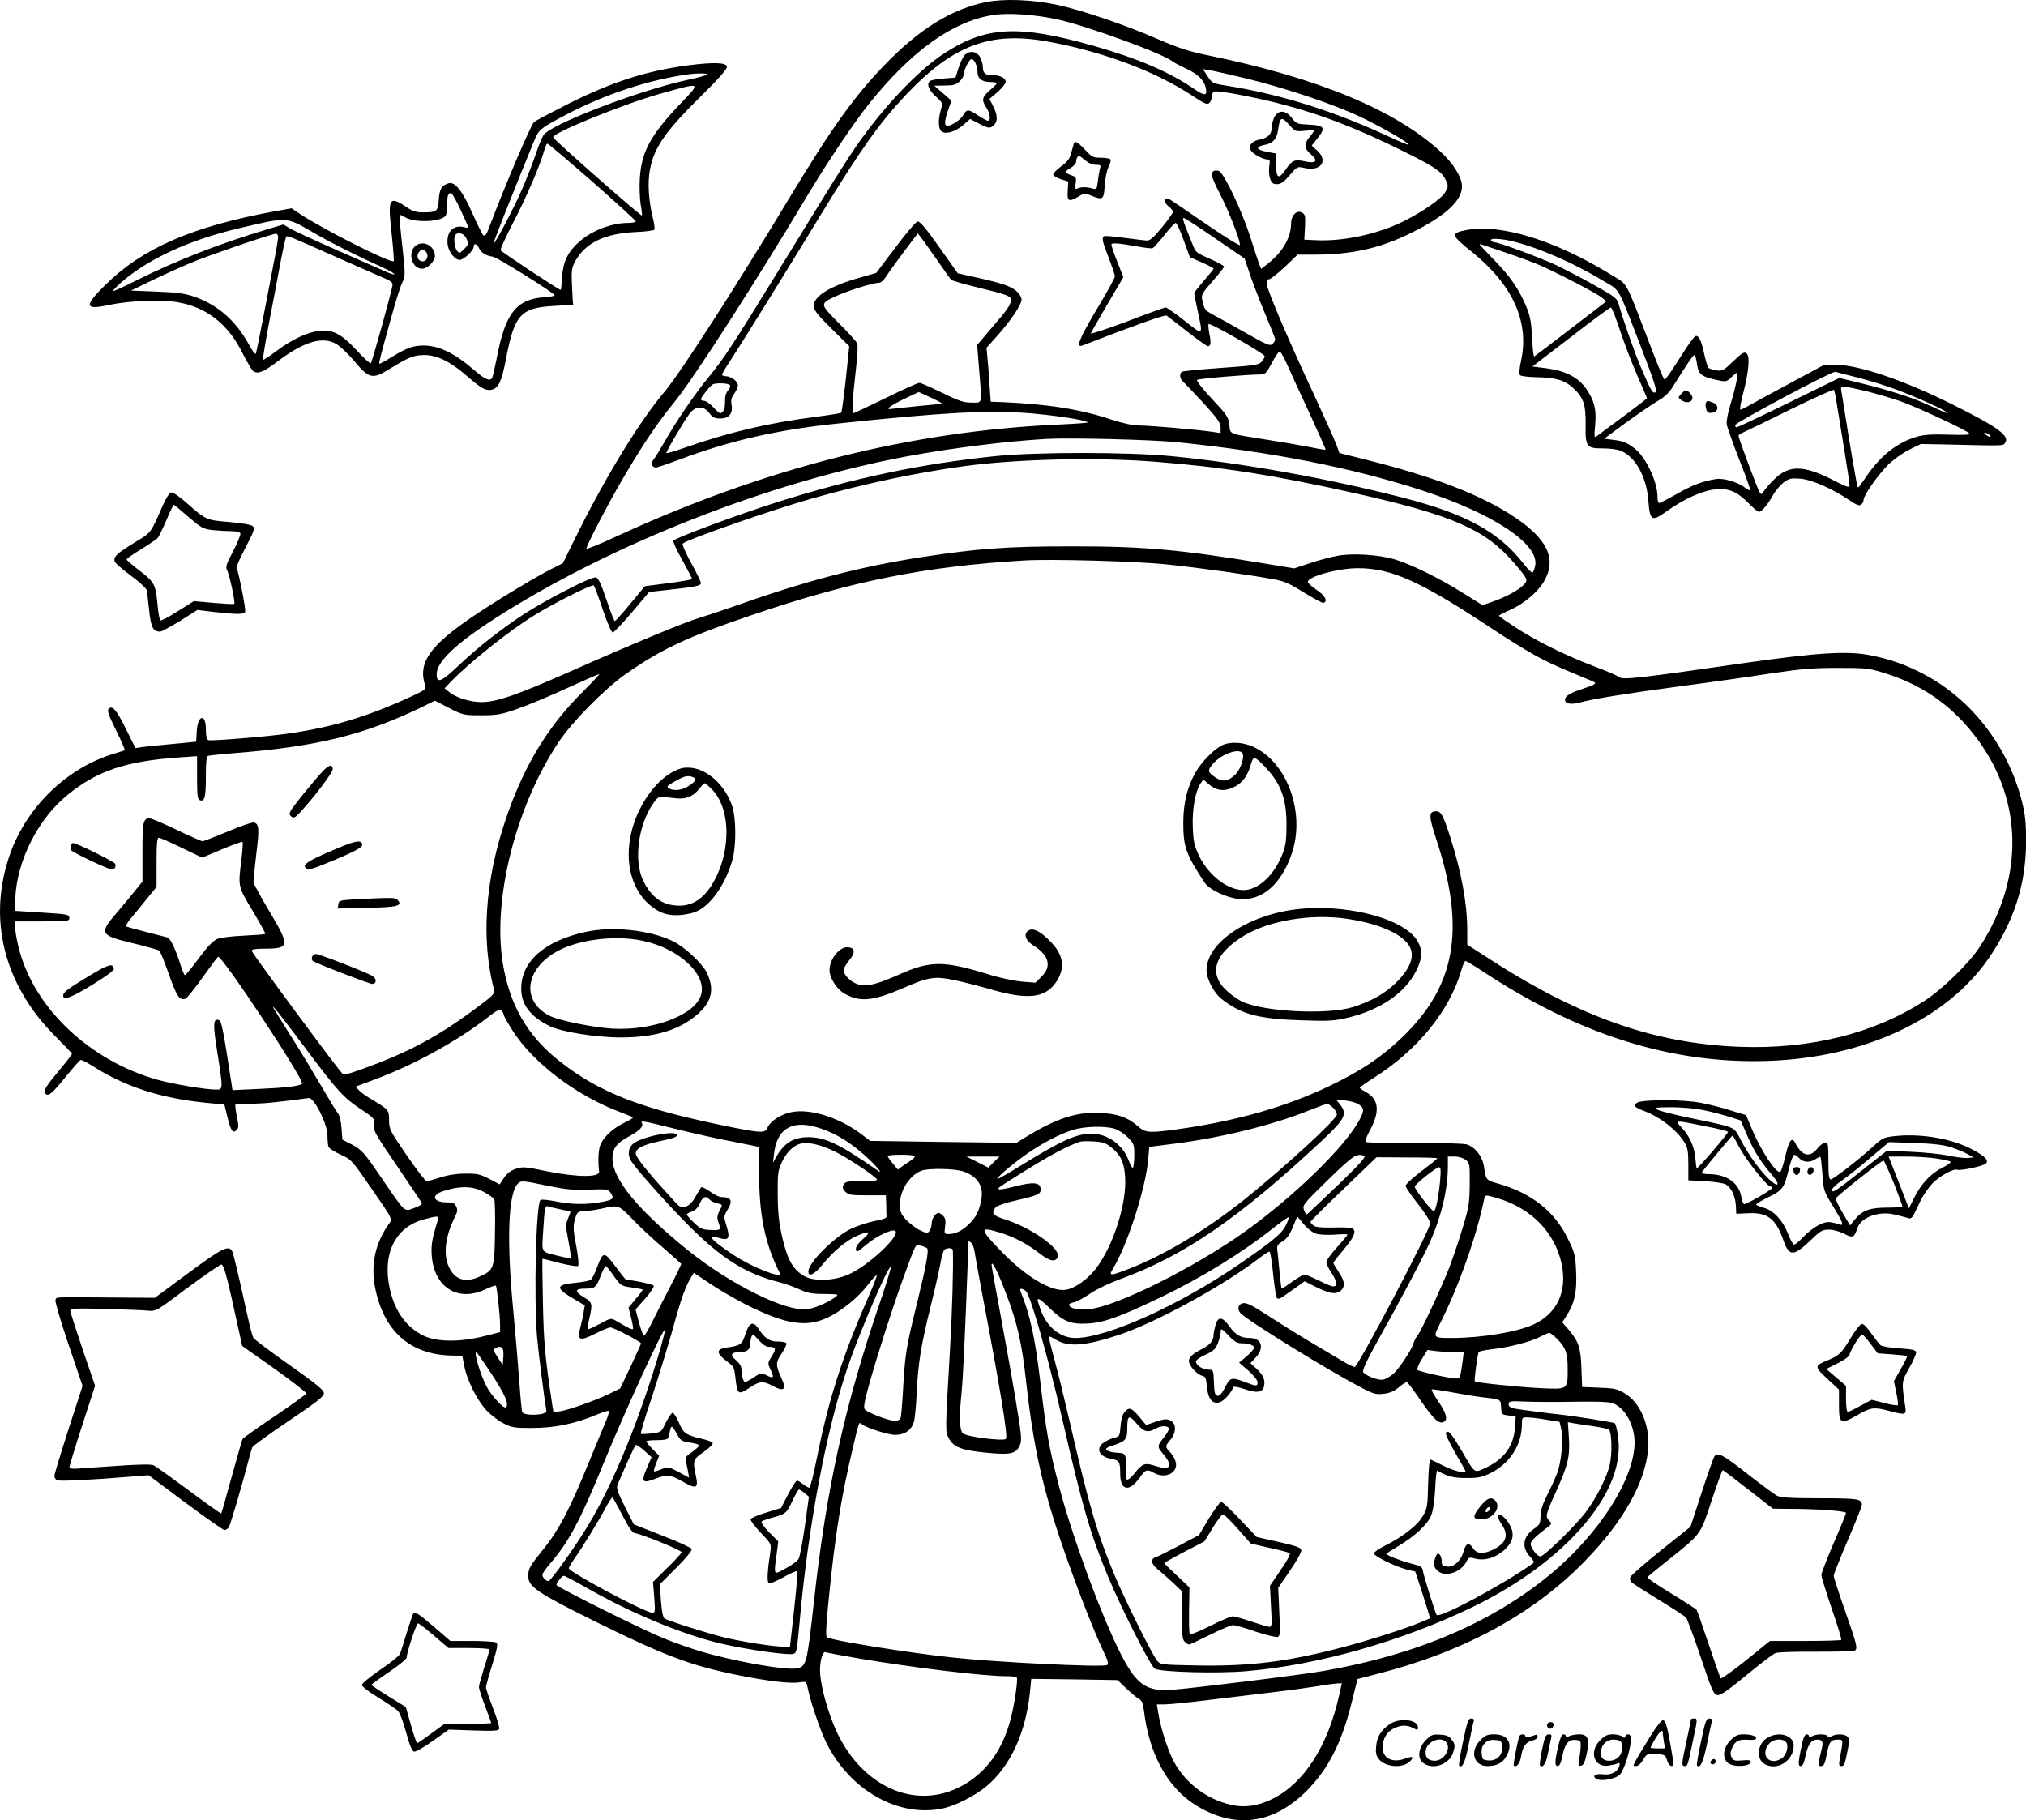 <?xml version="1.0" encoding="UTF-8"?>
<svg xmlns="http://www.w3.org/2000/svg" version="1.0" viewBox="0 0 1150.033 1033.289" preserveAspectRatio="xMidYMid meet">
  <g transform="translate(-225.133,1315.554) scale(0.1,-0.1)" fill="#000000" stroke="none">
    <path d="M7856 13145 c-201 -39 -385 -152 -588 -363 -173 -181 -294 -350 -540 -757 -306 -508 -619 -993 -705 -1094 -138 -163 -326 -469 -486 -789 l-91 -184 -60 -30 c-94 -47 -320 -184 -446 -269 -250 -169 -318 -266 -275 -396 6 -19 -1 -25 -72 -58 -252 -117 -454 -178 -708 -214 -117 -17 -435 -43 -451 -37 -10 4 -14 22 -14 60 0 95 -47 84 -52 -12 l-3 -57 -125 -12 c-69 -6 -146 -14 -172 -17 l-48 -7 -55 111 c-55 110 -76 133 -98 111 -8 -8 2 -39 43 -121 30 -60 52 -111 49 -113 -2 -2 -31 -11 -64 -21 -261 -79 -488 -297 -584 -561 -133 -369 -41 -747 255 -1043 52 -52 94 -96 94 -99 0 -3 -28 -40 -63 -82 -89 -107 -103 -129 -88 -144 17 -17 37 -1 118 99 40 49 76 90 81 92 6 2 34 -12 64 -31 186 -119 383 -184 641 -211 l112 -11 17 -69 c19 -79 31 -97 52 -76 13 13 13 24 2 77 -7 34 -11 65 -8 68 3 3 42 5 87 5 67 0 142 7 329 32 30 4 106 -147 106 -211 0 -27 3 -57 6 -66 4 -9 35 -29 69 -44 61 -28 64 -31 178 -197 110 -158 116 -169 102 -188 -86 -116 -113 -246 -81 -387 54 -242 207 -369 446 -369 l45 0 12 -60 c15 -80 74 -197 128 -253 24 -25 67 -58 95 -72 45 -23 63 -26 153 -26 138 0 250 23 381 78 32 13 61 22 64 19 2 -3 -5 -29 -17 -58 -13 -29 -59 -141 -103 -248 -102 -250 -165 -371 -250 -476 -82 -102 -88 -113 -88 -157 0 -59 52 -94 389 -261 390 -192 537 -247 807 -301 164 -33 291 -48 341 -40 40 6 41 5 48 -27 16 -80 70 -240 106 -314 135 -274 416 -431 669 -373 67 15 178 72 238 122 138 114 226 305 250 539 l7 73 245 -3 245 -4 50 -48 c28 -26 60 -53 71 -59 17 -8 23 -23 29 -68 29 -243 132 -432 289 -532 223 -141 445 -113 636 80 122 123 198 272 255 504 l32 129 104 27 c495 125 896 342 1189 645 217 223 341 445 357 635 11 132 -45 264 -135 316 -40 24 -60 28 -143 31 l-97 4 -4 107 c-4 117 -15 150 -74 220 l-35 40 25 38 c45 70 59 133 54 247 -4 96 -7 108 -47 190 -75 154 -205 258 -394 312 -71 20 -71 20 -82 97 -8 57 -50 111 -98 126 -18 5 -146 9 -299 8 -147 -1 -270 2 -275 6 -4 4 7 34 24 65 59 108 52 178 -24 219 -18 10 -33 20 -33 24 0 3 34 27 77 54 251 159 432 381 499 611 8 30 19 54 24 54 5 0 48 -26 97 -58 548 -362 1077 -528 1623 -509 544 19 1010 236 1249 581 145 211 213 422 213 666 0 111 -5 152 -25 232 -80 308 -283 571 -551 714 -101 54 -193 87 -305 109 -130 27 -302 16 -716 -43 -610 -88 -693 -97 -713 -80 -9 8 -75 36 -147 63 -160 61 -322 141 -443 220 -50 33 -92 62 -92 65 0 3 29 18 65 34 75 33 155 100 190 160 74 126 23 239 -165 365 -189 126 -448 227 -845 327 l-151 38 -16 45 c-9 25 -67 154 -128 286 -140 299 -260 580 -267 623 -4 25 -2 32 11 32 9 0 49 32 90 70 l73 70 94 0 c215 0 375 36 554 125 193 96 285 181 285 263 0 50 -48 128 -120 195 -256 237 -697 420 -1315 547 -113 23 -170 41 -295 95 -191 83 -441 167 -577 195 -139 28 -288 33 -387 15z m403 -101 c172 -39 600 -195 651 -239 8 -6 41 -24 72 -38 66 -30 104 -66 113 -108 11 -48 -3 -51 -63 -10 -144 99 -320 174 -572 246 -427 121 -611 112 -848 -42 -149 -96 -352 -311 -504 -533 -69 -101 -101 -153 -441 -706 -256 -417 -306 -493 -393 -599 -80 -98 -185 -252 -249 -365 -27 -47 -55 -93 -63 -102 -20 -24 -8 -52 21 -45 12 3 72 24 132 46 279 105 554 167 880 201 619 65 849 77 1084 61 145 -11 333 -39 347 -53 2 -3 -67 -8 -153 -12 -853 -37 -1682 -247 -2530 -639 -90 -42 -163 -71 -163 -66 0 18 120 249 206 396 116 198 196 317 299 443 103 127 457 676 740 1150 120 201 272 427 359 536 243 302 474 468 704 504 86 14 243 3 371 -26z m-63 -124 c311 -56 614 -169 822 -307 68 -45 85 -53 97 -43 8 7 15 23 15 37 0 13 6 26 14 29 18 7 210 -28 360 -66 237 -60 451 -142 721 -277 173 -86 210 -112 233 -159 15 -33 15 -37 -2 -68 -19 -36 -126 -111 -234 -165 -147 -74 -344 -117 -502 -109 l-65 3 4 72 c3 64 1 72 -18 82 -29 16 -61 -17 -61 -62 0 -79 -48 -162 -130 -227 l-40 -31 -9 23 c-6 13 -28 82 -51 153 -49 155 -152 371 -180 380 -25 8 -40 -1 -40 -24 0 -10 22 -60 49 -112 46 -89 111 -254 111 -284 0 -8 -88 47 -196 121 -108 75 -202 138 -209 141 -27 10 -28 -21 -2 -42 15 -11 27 -26 27 -32 0 -6 -28 -45 -62 -87 -42 -52 -68 -76 -83 -76 -12 0 -70 7 -129 15 -59 8 -112 13 -117 10 -15 -10 -11 -28 26 -124 19 -49 35 -97 35 -104 0 -8 -47 -95 -106 -192 -100 -169 -118 -217 -76 -200 297 115 465 175 475 169 6 -4 60 -45 118 -91 59 -46 111 -83 117 -83 16 0 19 19 8 71 -5 27 -7 51 -4 55 9 8 318 -169 318 -182 0 -7 -8 -21 -17 -32 -16 -18 -41 -22 -230 -35 -117 -8 -217 -18 -223 -22 -15 -10 -12 -41 7 -56 9 -8 60 -62 115 -121 81 -89 98 -113 98 -139 l0 -32 -47 7 c-88 13 -357 36 -414 36 -37 0 -92 12 -160 34 -177 59 -363 88 -624 99 l-60 2 -7 100 c-3 55 -9 124 -12 153 l-5 53 60 67 c78 87 139 178 139 207 0 14 -13 34 -30 49 -34 28 -78 43 -229 77 l-103 23 -105 148 c-77 109 -110 148 -123 146 -10 -2 -67 -68 -126 -148 l-109 -144 -98 -28 c-165 -47 -257 -104 -257 -160 0 -21 21 -49 101 -128 l101 -100 -7 -68 c-17 -170 -34 -305 -39 -310 -3 -2 -68 -13 -145 -23 -268 -34 -490 -87 -740 -174 -57 -20 -105 -34 -107 -32 -5 4 99 181 132 225 34 44 81 45 112 2 18 -24 30 -30 62 -30 50 0 73 29 64 78 -5 26 -1 41 15 62 11 16 21 38 21 48 0 23 -40 52 -70 52 -11 0 -20 4 -20 9 0 5 23 44 52 87 65 100 317 506 510 823 228 373 329 515 478 674 268 285 480 366 806 307z m1134 -211 c223 -55 498 -147 650 -220 122 -59 275 -147 267 -155 -2 -2 -48 16 -101 41 -318 149 -626 246 -938 295 -73 12 -77 14 -102 53 l-27 40 43 -7 c24 -4 117 -25 208 -47z m-179 -908 l165 -113 38 -112 c22 -61 61 -162 88 -224 26 -63 48 -118 48 -124 0 -5 -7 -16 -15 -25 -14 -13 -30 -7 -153 63 -75 43 -158 89 -185 103 -47 26 -50 30 -62 87 -5 27 2 38 60 104 36 41 65 78 65 82 0 4 -30 21 -67 38 -95 42 -94 41 -113 90 -10 25 -28 69 -39 98 -15 37 -17 53 -9 50 7 -2 88 -54 179 -117z m-181 -8 l35 -97 68 -30 c37 -16 67 -32 67 -36 0 -3 -25 -34 -55 -68 -30 -35 -55 -67 -55 -71 0 -4 9 -50 20 -101 31 -143 33 -141 -75 -55 -52 41 -100 75 -107 75 -7 0 -107 -36 -221 -80 -115 -43 -207 -73 -204 -67 3 7 45 81 95 166 l90 153 -34 86 c-19 48 -34 92 -34 98 0 13 37 10 155 -11 38 -7 74 -11 80 -8 5 2 35 35 65 73 30 39 60 70 65 70 6 0 26 -44 45 -97z m-1400 -113 c40 -58 77 -109 80 -113 4 -4 69 -23 146 -42 173 -42 194 -50 194 -72 -1 -28 -19 -54 -109 -158 l-83 -98 11 -136 c17 -208 21 -191 -43 -191 -45 0 -72 9 -167 56 -62 30 -120 56 -128 56 -9 1 -95 -38 -192 -86 -97 -47 -179 -86 -183 -86 -10 0 -6 75 12 232 11 94 14 154 9 165 -5 10 -52 62 -105 115 -108 109 -108 109 -18 151 63 30 212 77 244 77 15 0 30 14 48 43 15 23 61 86 101 140 l74 98 18 -23 c10 -13 51 -70 91 -128z m1985 -588 c16 -37 73 -161 127 -277 53 -115 96 -211 94 -212 -2 -2 -45 5 -97 16 -52 10 -157 28 -234 40 -226 36 -209 29 -215 84 -5 44 -13 56 -99 148 -52 55 -90 104 -85 108 8 7 289 31 365 31 21 0 31 11 60 65 18 36 39 65 44 65 6 0 23 -31 40 -68z m-3160 -123 c4 -5 -1 -19 -11 -30 -12 -14 -18 -35 -17 -62 1 -41 -10 -67 -28 -67 -5 0 -23 16 -40 35 -18 19 -40 35 -51 35 -10 0 -18 4 -18 9 0 10 47 71 65 83 15 12 93 9 100 -3z m1139 -70 c37 -17 66 -33 64 -34 -2 -2 -59 -8 -128 -14 -69 -7 -138 -14 -153 -16 -46 -8 -21 13 67 56 44 21 82 39 82 39 1 0 32 -14 68 -31z m1401 -254 c531 -54 991 -144 1390 -274 401 -130 664 -304 641 -426 -4 -19 -11 -37 -15 -40 -5 -2 -28 20 -50 49 -140 181 -326 283 -681 375 -436 112 -915 198 -1320 237 -243 24 -772 24 -1000 0 -425 -44 -803 -124 -1240 -262 -229 -73 -581 -204 -586 -218 -3 -7 20 -57 51 -111 30 -55 55 -103 55 -106 0 -4 -60 -14 -134 -24 l-134 -17 -82 -99 c-45 -55 -85 -99 -89 -99 -4 0 -25 55 -48 123 -32 94 -46 123 -60 125 -27 4 -287 -130 -408 -209 -135 -89 -261 -188 -373 -294 -96 -91 -122 -101 -122 -47 0 71 108 173 333 318 656 420 1548 771 2337 919 253 47 563 86 795 99 139 7 593 -4 740 -19z m-135 -110 c388 -30 687 -77 1150 -181 547 -123 733 -205 894 -392 80 -94 83 -99 57 -126 -28 -30 -104 -71 -177 -96 l-57 -20 -111 69 c-137 86 -298 165 -391 192 -91 26 -232 35 -319 20 -37 -7 -108 -25 -158 -42 l-90 -30 -152 25 c-494 82 -705 101 -1121 100 -354 0 -520 -12 -835 -60 -363 -56 -663 -135 -1100 -290 -69 -24 -148 -50 -175 -58 -66 -18 -396 -155 -735 -306 -294 -130 -411 -170 -495 -170 -64 0 -142 24 -181 55 l-29 23 35 37 c101 105 326 286 470 375 110 69 333 181 342 172 4 -4 27 -65 51 -137 24 -72 50 -130 56 -130 7 0 56 52 110 115 l97 115 99 11 c166 18 195 24 195 40 0 7 -25 59 -56 115 -31 56 -52 105 -47 109 25 23 497 188 728 254 303 86 595 148 875 186 299 40 743 50 1070 25z m80 -584 c189 -20 481 -61 607 -85 56 -10 90 -26 168 -75 55 -34 104 -60 109 -58 27 9 8 43 -39 74 -27 18 -50 39 -50 45 0 31 173 78 285 78 189 0 353 -74 750 -336 211 -139 299 -189 455 -253 55 -23 111 -47 125 -52 30 -13 23 -18 -70 -49 -68 -23 -92 -42 -83 -66 6 -16 44 -18 92 -4 65 18 256 49 561 90 168 22 400 55 515 73 174 26 239 31 380 31 157 0 177 -2 259 -28 208 -63 374 -176 507 -344 284 -356 298 -813 38 -1212 -61 -93 -209 -238 -312 -305 -288 -187 -651 -277 -1052 -262 -492 19 -924 174 -1452 520 l-93 60 0 85 c0 148 -34 332 -97 527 -39 122 -52 145 -79 145 -44 0 -44 -25 2 -164 166 -507 109 -828 -198 -1122 -119 -113 -229 -186 -409 -273 -251 -120 -528 -199 -863 -246 -161 -22 -182 -21 -224 16 -59 52 -116 72 -219 77 -131 6 -244 -31 -415 -135 l-57 -35 -415 5 -415 6 -53 40 c-126 94 -289 145 -395 123 -60 -12 -118 -50 -135 -88 -14 -31 -33 -31 -195 1 -513 102 -754 194 -985 376 -183 144 -284 319 -323 559 -58 364 74 886 316 1251 78 117 261 303 382 388 203 142 348 210 713 334 570 194 983 277 1549 311 153 9 639 -4 815 -23z m-3327 -729 c-171 -170 -296 -365 -392 -610 -151 -389 -187 -755 -106 -1073 6 -25 -2 -33 -107 -111 -214 -159 -380 -248 -648 -344 -75 -27 -97 -32 -106 -22 -34 35 -514 685 -514 696 0 8 20 12 68 12 149 0 151 13 33 211 -50 84 -91 159 -91 168 0 9 7 79 16 157 18 144 16 170 -11 180 -9 4 -76 -19 -149 -50 -74 -31 -139 -56 -145 -56 -6 0 -72 29 -147 65 -75 36 -144 65 -153 65 -37 0 -41 -20 -41 -192 l0 -167 -47 -58 c-25 -32 -70 -85 -98 -118 -103 -120 -98 -129 95 -175 74 -18 140 -37 146 -41 5 -5 30 -65 54 -134 44 -125 61 -151 94 -139 9 3 52 57 97 120 44 62 84 116 88 118 20 13 494 -704 477 -721 -12 -13 -100 -23 -243 -29 l-152 -7 -5 34 c-47 308 -57 357 -71 363 -34 13 -36 -20 -10 -182 33 -211 33 -212 -6 -212 -60 0 -245 31 -334 56 -381 107 -695 402 -784 736 -11 40 -21 93 -23 118 l-3 45 155 0 c148 0 155 1 155 20 0 19 -10 21 -155 30 l-155 10 3 70 c9 214 129 452 298 589 167 136 331 191 634 212 l100 7 0 -122 c0 -102 3 -123 16 -128 27 -10 34 17 34 135 0 81 3 114 13 117 6 2 73 9 147 15 469 37 737 103 1063 260 l77 38 81 -42 c79 -40 83 -41 183 -41 90 0 112 4 206 37 58 20 184 73 280 117 96 44 179 80 183 80 5 1 -40 -47 -100 -107z m-2271 -879 l117 -56 112 47 c61 26 114 45 117 42 3 -3 0 -48 -6 -100 -20 -156 -20 -152 64 -292 41 -69 74 -128 71 -130 -2 -3 -57 -7 -122 -10 -66 -3 -133 -11 -151 -19 -22 -9 -56 -44 -104 -109 -39 -53 -74 -96 -79 -96 -4 0 -15 26 -25 58 -29 92 -57 151 -75 156 -9 2 -63 16 -121 31 -58 15 -109 29 -113 32 -4 3 12 28 36 56 24 29 65 78 90 110 l47 58 0 139 c0 105 3 140 13 140 6 0 65 -25 129 -57z m703 -1138 c182 -243 215 -279 310 -343 84 -56 86 -59 79 -97 -5 -26 13 -56 132 -230 75 -110 138 -205 140 -210 2 -6 -17 -18 -43 -27 -59 -21 -47 -33 -187 172 -98 143 -110 157 -163 186 l-58 30 -5 66 c-3 40 -11 73 -21 84 -9 11 -51 80 -94 154 -43 74 -119 200 -170 280 -50 80 -95 152 -100 160 -20 37 30 -25 180 -225z m1125 191 c0 -6 23 -47 51 -91 117 -184 362 -369 609 -462 35 -13 68 -27 73 -30 5 -3 -16 -16 -45 -30 -59 -27 -112 -73 -135 -118 -15 -27 -19 -98 -11 -160 5 -34 -124 -33 -294 1 -129 27 -141 27 -180 14 -29 -10 -50 -27 -66 -51 l-24 -37 -59 31 c-52 27 -70 31 -137 30 -50 0 -100 -8 -142 -22 -36 -11 -70 -21 -77 -21 -7 0 -57 66 -113 147 -95 139 -100 149 -100 198 0 59 -3 62 -93 116 -32 18 -67 43 -78 55 l-19 21 102 38 c226 83 477 221 652 358 46 36 62 44 73 36 7 -6 13 -17 13 -23z m4854 -510 c35 -22 33 -41 -11 -114 -104 -169 -425 -469 -697 -651 -299 -200 -688 -387 -827 -398 -63 -5 -109 6 -109 26 0 5 13 11 29 14 15 3 57 26 92 50 35 24 111 60 169 81 364 133 673 345 1145 786 131 123 146 151 103 205 l-22 28 52 -5 c28 -3 62 -12 76 -22z m-147 -18 c13 -12 23 -29 23 -39 0 -27 -288 -292 -520 -479 -221 -177 -459 -320 -667 -400 -102 -39 -110 -39 -83 6 80 128 186 458 199 619 l6 70 135 17 c266 33 560 105 765 187 55 22 104 40 109 40 6 1 20 -9 33 -21z m-3727 -122 c96 -24 240 -56 320 -71 80 -16 147 -29 148 -31 2 -1 3 -65 3 -141 -3 -237 33 -411 117 -575 18 -36 -158 34 -261 102 -132 88 -161 122 -84 98 55 -17 64 -3 43 66 -17 55 -17 56 3 90 34 54 25 76 -33 76 -12 0 -41 14 -64 31 -24 17 -46 28 -50 25 -3 -4 -18 -28 -32 -53 -28 -53 -69 -74 -97 -51 -9 7 -67 71 -130 142 -73 84 -113 138 -113 153 0 30 42 51 149 73 59 12 86 22 86 31 0 33 -208 -9 -253 -51 -26 -25 -29 -66 -5 -100 37 -54 204 -241 313 -351 197 -199 333 -284 527 -333 33 -9 85 -27 115 -41 43 -20 69 -25 138 -25 79 -1 84 -2 65 -16 -41 -32 -118 -65 -163 -71 -122 -14 -438 143 -677 336 -282 228 -424 400 -427 516 -1 60 22 91 97 131 58 32 81 56 70 74 -10 16 10 12 195 -34z m785 14 c94 -25 183 -74 277 -156 62 -54 122 -122 82 -94 -213 149 -296 189 -392 190 -87 0 -140 -32 -186 -115 l-17 -30 6 50 c15 136 94 190 230 155z m1700 -11 c22 -6 56 -28 77 -49 36 -36 38 -41 38 -103 0 -36 -4 -68 -8 -71 -4 -2 -15 17 -24 42 -32 88 -119 151 -209 152 -86 0 -169 -37 -388 -172 -79 -49 -145 -87 -148 -85 -6 7 83 83 167 142 89 62 183 111 260 136 63 20 176 24 235 8z m-17 -106 c56 -45 74 -85 80 -169 10 -152 -70 -399 -169 -524 -45 -57 -115 -107 -165 -116 -83 -15 -231 73 -378 227 -114 118 -115 133 -4 99 84 -25 161 -66 232 -121 56 -45 91 -50 102 -17 15 48 -156 167 -308 214 -60 18 -71 34 -45 66 6 8 57 26 112 38 131 30 147 37 143 69 -4 35 -42 38 -148 11 -45 -12 -85 -19 -88 -16 -7 8 -11 5 103 77 175 110 272 163 355 193 8 3 43 4 78 2 52 -3 70 -9 100 -33z m-1573 -22 c79 -38 245 -149 245 -163 0 -5 -40 -8 -90 -8 -79 0 -91 -2 -100 -20 -8 -15 -6 -24 10 -40 18 -18 33 -20 125 -20 l105 0 2 -55 c0 -30 1 -60 2 -67 1 -7 -27 -17 -68 -24 -37 -7 -97 -27 -132 -43 -95 -45 -244 -193 -244 -243 0 -35 35 -18 83 42 56 70 134 135 195 161 68 30 81 23 34 -17 -23 -19 -42 -44 -42 -55 0 -26 5 -25 58 20 62 53 160 97 168 76 14 -36 -156 -193 -263 -242 -83 -39 -201 -44 -258 -11 -62 37 -93 90 -122 214 -20 86 -26 137 -27 244 -1 126 1 139 25 191 26 54 63 91 104 102 41 11 112 -4 190 -42z m458 -28 c4 -3 -4 -13 -17 -22 -13 -9 -36 -25 -51 -35 l-27 -20 -29 35 c-16 19 -29 37 -29 42 0 9 144 10 153 0z m2552 1 c12 -5 -24 -46 -151 -168 -92 -88 -170 -162 -174 -164 -5 -2 -12 10 -17 25 -9 27 -3 34 136 170 144 140 163 153 206 137z m-2102 -35 l-31 -32 -63 32 -62 31 94 0 94 0 -32 -31z m2517 21 c0 -3 -41 -36 -90 -73 -50 -38 -90 -75 -90 -83 0 -8 32 -55 70 -103 39 -49 70 -98 70 -110 0 -35 -401 -798 -428 -815 -4 -2 -32 10 -62 28 -30 18 -118 71 -195 116 -77 46 -187 115 -244 152 -74 49 -112 68 -130 66 -30 -3 -39 -31 -20 -55 32 -38 479 -315 679 -420 74 -40 91 -45 133 -40 34 3 59 13 87 36 21 17 42 31 47 31 4 -1 42 -50 83 -111 72 -104 102 -131 129 -114 22 13 10 53 -34 116 -24 35 -41 65 -36 67 5 2 58 -6 118 -17 59 -11 131 -23 158 -26 119 -14 114 -11 117 -58 3 -41 4 -42 43 -47 l40 -5 -3 -55 c-7 -112 -61 -188 -170 -238 -64 -29 -56 -35 -135 100 -60 101 -73 116 -88 101 -5 -5 16 -51 51 -112 33 -56 60 -104 60 -107 0 -15 -69 2 -126 31 -37 19 -70 35 -74 35 -5 0 -10 -62 -12 -137 -3 -130 -5 -141 -31 -185 -30 -52 -112 -116 -214 -167 -35 -17 -63 -37 -63 -44 0 -15 120 -74 185 -91 l50 -12 28 -85 c15 -46 34 -106 42 -132 l14 -48 -44 -19 c-88 -38 -314 -110 -465 -149 -304 -79 -515 -105 -808 -100 -210 4 -214 4 -233 28 -28 35 -180 339 -239 480 -101 240 -147 397 -259 886 -28 121 -66 276 -85 345 -19 69 -33 127 -31 129 2 2 19 -6 37 -17 72 -45 166 -38 356 24 212 69 611 288 813 446 20 15 41 28 46 28 5 0 15 -57 21 -127 7 -70 17 -132 22 -137 6 -6 19 -3 37 11 16 11 49 34 74 52 l46 33 49 -25 c88 -44 121 -51 149 -33 34 22 32 57 -5 111 -16 24 -30 47 -30 52 1 4 28 39 60 77 61 71 75 110 42 120 -9 3 -58 5 -108 3 -65 -1 -96 2 -107 12 -10 7 -17 16 -17 20 0 4 84 88 188 187 l187 180 172 -1 c95 0 173 -2 173 -5z m161 -9 c23 -18 24 -25 23 -138 -1 -105 -5 -132 -38 -241 -20 -68 -55 -171 -77 -230 -48 -122 -163 -368 -183 -391 -8 -9 -17 -27 -21 -41 -12 -40 -84 -147 -116 -175 -17 -14 -42 -28 -55 -31 -26 -7 -95 19 -114 41 -8 9 16 61 85 185 124 222 237 435 282 530 73 156 113 317 113 456 l0 54 39 0 c23 0 48 -8 62 -19z m-145 -118 c-9 -96 -25 -173 -36 -173 -13 0 -112 129 -108 140 5 16 122 109 137 109 11 1 12 -14 7 -76z m-2705 52 c83 -30 117 -86 99 -168 -13 -62 -30 -94 -72 -134 -36 -35 -75 -53 -113 -53 -23 0 -24 3 -19 43 5 33 2 47 -11 60 -9 9 -20 17 -25 17 -18 0 -40 -33 -40 -59 0 -15 -6 -34 -12 -43 -12 -15 -17 -15 -55 4 -23 11 -58 38 -78 59 -31 34 -35 45 -35 92 0 75 55 160 120 186 40 16 192 13 241 -4z m-2361 -81 c103 -21 144 -25 233 -22 100 4 109 3 123 -16 24 -34 17 -42 -50 -54 -87 -16 -172 -15 -263 4 -41 8 -79 12 -84 7 -25 -25 -38 -552 -19 -778 8 -92 41 -349 53 -419 5 -24 -123 -31 -137 -7 -3 4 -10 77 -16 162 -6 85 -22 276 -36 424 -37 385 -28 649 24 708 20 22 24 22 172 -9z m-353 -40 c23 -13 46 -30 50 -37 4 -6 6 -93 4 -192 -3 -203 -6 -209 -86 -246 -82 -38 -142 -19 -176 55 -33 72 -19 179 36 286 13 26 15 38 6 56 -9 20 -18 24 -54 24 -78 0 -91 41 -19 64 99 32 173 29 239 -10z m5744 -30 c193 -58 327 -195 365 -375 32 -155 -25 -278 -157 -341 -94 -44 -297 -78 -469 -78 -105 0 -105 1 -66 79 108 213 209 500 252 709 5 26 6 26 75 6z m-4472 -8 c7 -8 26 -18 42 -21 34 -8 34 -7 13 -46 -12 -24 -13 -37 -5 -61 16 -46 15 -47 -44 -45 -48 2 -59 7 -95 42 -22 21 -40 42 -40 46 0 4 13 12 30 17 19 7 34 23 44 46 16 38 36 46 55 22z m-846 -56 c31 -6 57 -13 57 -14 0 -2 -7 -20 -15 -39 -13 -32 -13 -45 3 -127 10 -50 15 -93 11 -96 -4 -2 -33 3 -65 11 -107 28 -97 11 -89 149 8 128 10 140 29 133 6 -3 37 -10 69 -17z m404 -51 c37 -40 115 -112 173 -162 58 -50 106 -93 108 -96 1 -3 -25 -58 -58 -121 -33 -63 -79 -154 -103 -202 -23 -48 -46 -86 -51 -85 -5 2 -17 36 -28 76 l-19 73 55 62 c30 34 51 67 48 73 -5 8 -123 33 -156 33 -3 0 -30 34 -61 76 -65 87 -70 87 -105 -6 -12 -33 -28 -64 -34 -69 -7 -6 -44 -13 -83 -17 -118 -11 -122 -29 -18 -90 l66 -39 -7 -40 c-3 -22 -12 -61 -19 -87 -18 -72 -4 -78 84 -34 39 20 78 36 87 36 18 0 174 -81 174 -91 0 -3 -27 -62 -59 -131 l-60 -125 -68 -33 c-80 -38 -219 -87 -272 -96 l-38 -6 -7 43 c-42 280 -48 351 -53 582 -3 136 -4 247 -2 247 2 0 47 -11 99 -25 52 -13 99 -20 103 -16 5 5 0 56 -11 115 -20 101 -19 123 3 179 5 12 19 17 44 17 20 1 63 7 96 14 97 22 97 22 172 -55z m-1101 -11 c-32 -105 -38 -139 -34 -199 13 -181 148 -267 304 -193 31 14 57 24 60 21 6 -6 24 -169 24 -223 l0 -41 -92 -23 c-134 -34 -263 -33 -338 1 -100 47 -167 138 -196 268 -44 199 31 352 196 395 78 21 84 20 76 -6z m4814 -29 c-21 -44 -72 -87 -254 -213 -343 -237 -760 -426 -941 -426 -86 0 -165 65 -198 164 -20 58 -20 56 -8 56 5 0 32 -22 60 -50 79 -77 119 -93 215 -88 93 5 180 36 412 147 239 115 462 252 643 395 46 36 86 64 88 62 2 -2 -5 -23 -17 -47z m176 -48 c19 -5 66 -7 105 -4 38 3 69 3 69 0 0 -4 -27 -36 -60 -73 -33 -36 -60 -74 -60 -83 0 -10 14 -39 31 -64 35 -53 33 -82 -3 -72 -13 4 -49 20 -81 36 -32 16 -64 29 -71 29 -7 0 -38 -18 -69 -40 -30 -22 -57 -40 -60 -40 -2 0 -7 35 -11 78 -4 42 -9 98 -12 123 -6 44 -5 47 27 67 24 15 41 38 59 81 l25 61 38 -45 c24 -28 51 -48 73 -54z m-1943 -99 c3 -20 21 -120 40 -222 107 -562 151 -830 138 -843 -14 -14 -222 12 -243 31 -21 18 -23 91 -8 237 8 82 22 382 34 720 3 72 5 132 5 134 1 2 7 -2 15 -8 7 -6 16 -28 19 -49z m-269 17 c11 -10 -6 -103 -55 -302 -62 -251 -69 -292 -80 -472 -5 -93 -12 -178 -15 -187 -3 -12 -15 -18 -35 -18 -34 0 -153 46 -169 65 -8 10 -2 46 25 142 51 180 129 423 190 593 80 219 71 201 102 194 16 -4 32 -10 37 -15z m146 -11 c4 -89 -4 -358 -16 -560 -28 -480 -27 -469 -7 -507 27 -51 71 -68 210 -82 142 -14 173 -7 194 44 12 27 8 59 -24 253 -20 121 -60 342 -87 489 -28 148 -50 273 -50 279 0 32 35 -37 83 -164 62 -163 89 -279 112 -490 51 -459 115 -708 314 -1235 40 -104 92 -232 116 -283 37 -77 42 -94 29 -99 -34 -13 -626 16 -874 43 -249 26 -694 98 -715 115 -8 5 -4 78 12 231 35 351 69 563 134 838 37 158 36 155 52 141 27 -22 149 -61 191 -61 52 0 90 26 105 73 5 17 13 93 16 167 8 168 24 265 79 489 24 97 49 207 56 246 6 38 17 73 23 77 19 12 47 9 47 -4z m-1923 -148 c38 -53 41 -55 98 -63 33 -5 62 -10 64 -12 2 -2 -16 -26 -39 -53 l-41 -50 15 -58 c8 -32 13 -61 10 -63 -5 -5 -22 3 -97 47 -27 16 -30 15 -87 -16 -33 -17 -64 -32 -69 -32 -5 0 -3 26 5 58 20 87 19 94 -32 124 -52 32 -50 48 6 48 58 0 66 6 90 71 13 33 26 58 31 57 4 -2 25 -28 46 -58z m1513 -137 c-205 -599 -308 -1064 -380 -1723 -37 -333 -42 -354 -92 -365 -60 -14 -354 38 -550 96 -57 17 -151 50 -209 74 -126 51 -609 292 -609 303 0 13 31 52 42 52 5 0 63 -30 127 -67 250 -143 540 -264 761 -317 148 -35 390 -69 416 -59 17 6 19 17 34 178 48 543 152 1097 275 1455 70 204 235 586 243 562 1 -5 -24 -90 -58 -189z m-765 -23 c225 -113 341 -132 465 -74 80 38 176 116 231 190 23 30 44 52 47 50 2 -3 -17 -54 -43 -113 -151 -344 -230 -590 -297 -925 -18 -92 -37 -168 -43 -168 -5 0 -21 9 -35 20 -14 11 -29 20 -35 20 -5 0 -28 -35 -50 -77 l-40 -78 -84 -26 c-47 -14 -87 -31 -89 -38 -2 -7 24 -41 57 -76 58 -60 61 -66 56 -102 -17 -111 -21 -173 -11 -183 6 -6 34 4 83 31 41 23 77 39 80 36 4 -5 -8 -138 -35 -372 l-7 -60 -50 3 c-73 4 -238 31 -330 54 -89 22 -313 93 -332 106 -8 5 -16 44 -20 101 l-6 93 93 93 c54 54 91 99 88 107 -3 7 -78 42 -167 76 l-162 64 -51 101 c-43 87 -49 105 -40 127 33 79 95 216 101 222 3 4 25 -10 49 -31 l42 -38 -27 -62 c-34 -78 -25 -89 46 -61 70 27 84 26 159 -16 77 -44 89 -38 73 36 -18 84 -16 91 45 133 30 21 53 44 51 50 -2 7 -30 18 -63 25 -89 21 -104 31 -129 92 -13 30 -29 55 -35 55 -7 0 -24 -25 -39 -55 -26 -55 -26 -55 -81 -62 -30 -3 -57 -5 -61 -2 -3 2 24 95 62 206 37 112 90 286 119 388 48 176 74 247 106 297 l14 23 91 -61 c50 -34 142 -87 204 -119z m1589 77 c25 -18 127 -377 206 -722 114 -498 160 -656 257 -890 77 -186 244 -515 269 -532 31 -20 360 -29 524 -14 409 35 886 172 1285 366 495 241 826 606 825 906 0 52 -13 125 -23 135 -4 5 -238 42 -307 49 -67 7 -219 27 -255 33 -30 6 -40 12 -40 26 0 17 7 19 90 15 50 -2 174 -3 277 -1 123 2 200 0 222 -8 70 -23 126 -124 126 -224 -1 -204 -199 -515 -474 -744 -332 -276 -762 -460 -1291 -552 -123 -22 -737 -98 -860 -107 -144 -11 -201 28 -287 194 -110 212 -283 681 -357 968 -55 213 -71 300 -105 590 -30 250 -57 374 -111 508 -8 20 4 22 29 4z m-2074 -328 c-120 -407 -268 -768 -414 -1009 -76 -124 -208 -310 -222 -310 -14 0 -34 21 -34 36 0 7 19 34 42 61 107 123 174 248 306 573 121 295 338 768 348 757 2 -2 -10 -51 -26 -108z m5092 54 c48 -50 58 -79 58 -169 0 -118 3 -116 -153 -109 -133 7 -366 31 -374 39 -5 5 15 154 22 166 3 4 33 11 67 15 97 10 228 43 278 70 25 13 50 24 55 24 6 1 27 -16 47 -36z m-5986 -57 c3 -8 4 -31 2 -52 l-3 -38 -28 43 c-23 35 -26 45 -15 52 20 13 38 11 44 -5z m5396 -16 l58 0 -5 -42 c-15 -107 -15 -108 -38 -108 -34 0 -210 39 -220 49 -4 4 7 32 25 61 l32 52 45 -6 c24 -3 70 -6 103 -6z m-5462 -122 c78 -118 104 -178 82 -192 -13 -8 -85 71 -110 121 -35 68 -72 193 -57 193 2 0 41 -55 85 -122z m5990 -262 l74 -12 9 -39 c13 -60 1 -193 -23 -253 -11 -29 -37 -86 -57 -125 -25 -50 -37 -86 -37 -119 -1 -40 -5 -49 -34 -69 -67 -46 -76 -107 -24 -162 16 -16 23 -31 17 -35 -169 -121 -535 -317 -549 -294 -9 14 -75 227 -78 251 -3 21 -12 27 -68 41 -56 14 -140 47 -140 55 0 1 31 21 68 43 94 56 166 123 187 174 11 27 19 83 23 151 2 59 8 106 11 104 62 -34 92 -42 166 -42 67 0 89 4 137 28 108 53 178 160 178 274 0 42 1 43 33 42 17 0 66 -6 107 -13z m265 -37 c44 -6 84 -15 90 -20 15 -15 18 -130 5 -193 -15 -72 -75 -192 -139 -277 -58 -76 -235 -249 -256 -249 -18 0 -55 48 -55 71 0 16 24 40 99 97 22 17 22 19 7 34 -24 24 -21 36 33 155 72 158 85 209 78 316 l-6 89 32 -6 c18 -3 68 -11 112 -17z m-5194 -57 c14 -24 25 -30 68 -36 28 -4 51 -11 51 -16 0 -5 -18 -21 -40 -37 -34 -23 -40 -32 -35 -53 3 -14 8 -40 12 -59 l6 -34 -59 32 c-59 31 -61 31 -98 16 -21 -9 -40 -14 -42 -12 -3 3 3 23 12 46 l17 42 -37 38 c-20 20 -36 40 -36 44 0 4 27 7 60 7 40 0 62 4 64 13 3 6 7 25 11 42 7 33 12 30 46 -33z m718 -323 l24 -20 -23 -167 c-13 -92 -29 -176 -36 -187 -6 -11 -39 -35 -73 -53 -71 -39 -68 -43 -51 83 l9 70 -52 52 c-31 32 -47 56 -42 61 6 5 33 15 60 22 75 20 82 25 114 95 17 36 34 65 38 65 4 -1 19 -10 32 -21z m-1034 -127 c35 -68 56 -98 70 -100 39 -5 265 -97 265 -108 0 -6 -36 -46 -81 -89 l-81 -80 7 -87 c6 -78 5 -88 -10 -88 -41 0 -475 232 -475 253 0 5 15 30 33 56 44 62 136 211 177 289 18 34 36 60 39 56 3 -3 29 -49 56 -102z m1340 -811 c313 -53 709 -101 841 -101 29 0 55 -3 57 -7 7 -13 -12 -145 -33 -229 -42 -166 -124 -288 -244 -366 -279 -180 -619 -33 -765 332 -44 111 -75 237 -75 305 0 57 17 110 32 101 4 -2 88 -18 187 -35z m2728 -208 c-64 -290 -200 -501 -378 -589 -83 -41 -159 -52 -236 -34 -145 33 -270 132 -333 262 -34 72 -68 183 -81 266 l-7 42 45 0 c25 0 137 11 249 25 112 13 280 34 373 45 94 11 206 27 250 34 44 8 92 14 107 15 l26 1 -15 -67z M7726 12841 c-9 -10 -24 -42 -34 -72 l-17 -54 -65 -5 c-36 -3 -71 -9 -77 -13 -24 -15 -13 -49 29 -88 41 -37 41 -38 30 -77 -16 -54 -15 -107 3 -122 23 -19 77 -4 123 35 l40 35 48 -25 c55 -29 67 -31 88 -9 22 21 20 57 -5 106 l-21 42 46 39 c25 22 46 48 46 58 0 23 -36 39 -85 39 -34 0 -45 13 -45 51 0 11 -7 33 -15 49 -18 36 -62 41 -89 11z m64 -47 c6 -14 10 -36 10 -49 0 -35 26 -55 71 -55 21 0 39 -3 39 -7 0 -3 -18 -21 -40 -40 -45 -39 -48 -55 -20 -98 22 -33 27 -75 9 -75 -6 0 -31 14 -56 30 -54 37 -64 37 -84 2 -8 -15 -32 -36 -52 -47 -54 -29 -63 -13 -37 66 l22 63 -49 43 -48 42 59 1 c47 0 65 5 83 22 13 12 23 27 23 35 0 27 33 93 46 93 8 0 19 -12 24 -26z M9485 12490 c-8 -16 -15 -42 -15 -59 0 -37 -21 -58 -65 -67 -47 -8 -70 -36 -54 -62 13 -21 70 -52 96 -52 13 0 14 -7 9 -39 -3 -21 -1 -53 5 -70 9 -25 17 -31 39 -31 21 0 39 12 72 51 43 50 44 50 84 41 92 -21 137 39 73 98 l-32 29 32 40 c49 61 41 75 -46 79 -68 3 -72 4 -98 37 -35 46 -77 49 -100 5z m87 -46 c31 -35 34 -36 85 -31 29 3 53 3 53 0 0 -3 -11 -18 -25 -35 -33 -40 -31 -66 8 -99 44 -37 29 -54 -37 -39 -56 12 -70 6 -106 -46 -40 -59 -55 -52 -55 26 l0 64 -43 8 c-72 12 -80 30 -18 42 43 8 65 34 72 82 11 78 19 81 66 28z M8346 12338 c-2 -7 -9 -31 -15 -54 -8 -30 -22 -48 -56 -73 -25 -18 -45 -38 -45 -46 0 -7 19 -19 43 -27 l42 -13 -3 -52 c-4 -61 5 -66 62 -33 32 20 37 20 71 5 67 -27 72 -24 77 58 3 39 12 87 22 105 9 18 14 37 11 42 -3 6 -28 10 -54 10 -45 0 -52 4 -90 45 -43 46 -59 54 -65 33z m66 -93 c17 -15 42 -25 60 -25 27 0 30 -3 23 -22 -3 -13 -9 -45 -12 -71 -5 -47 -7 -48 -32 -41 -33 9 -61 9 -83 0 -15 -7 -16 -3 -11 28 5 34 3 37 -26 47 -39 14 -39 20 -1 42 17 10 30 26 30 36 0 17 8 31 18 31 2 0 17 -11 34 -25z M9185 8923 c-46 -24 -113 -93 -146 -150 -48 -83 -70 -174 -71 -285 0 -139 14 -181 122 -344 26 -39 125 -86 196 -92 131 -11 239 84 299 261 76 229 -26 513 -217 602 -62 29 -138 32 -183 8z m121 -47 c9 -25 -15 -91 -43 -118 -41 -39 -72 -43 -112 -16 -45 30 -47 39 -15 77 49 58 156 94 170 57z m130 -78 c87 -92 119 -181 118 -328 0 -84 -5 -117 -23 -163 -43 -111 -125 -192 -203 -203 -93 -13 -215 76 -271 195 -27 56 -32 81 -35 162 -4 100 14 201 44 247 16 24 16 24 37 4 52 -47 96 -53 158 -22 44 23 74 64 91 127 14 49 21 47 84 -19z M6073 8775 c-71 -36 -145 -120 -193 -219 -110 -229 -65 -471 105 -570 49 -29 114 -34 193 -14 91 22 182 141 229 295 25 83 24 250 -2 320 -41 114 -139 202 -233 210 -37 3 -58 -1 -99 -22z m111 -31 c24 -9 19 -21 -21 -49 -38 -25 -86 -32 -113 -15 -17 11 -17 12 40 44 46 26 66 31 94 20z m110 -71 c113 -117 107 -382 -13 -557 -59 -85 -131 -116 -227 -96 -64 14 -116 60 -153 139 -52 111 -28 305 53 428 25 38 37 47 56 45 14 -1 48 -5 76 -8 59 -7 99 9 136 55 12 17 26 30 29 30 4 1 23 -16 43 -36z M9528 7980 c-246 -53 -428 -195 -428 -333 0 -49 43 -130 86 -163 113 -88 210 -113 459 -121 151 -5 180 -3 260 16 181 43 323 141 384 263 36 72 39 116 10 169 -82 145 -478 232 -771 169z m367 -40 c176 -26 307 -81 353 -150 38 -56 13 -129 -74 -215 -62 -60 -140 -104 -244 -137 -146 -45 -514 -26 -633 34 -22 11 -59 38 -83 60 -106 98 -69 210 101 313 143 85 377 124 580 95z M5575 7865 c-234 -51 -366 -168 -365 -324 1 -89 52 -156 160 -210 66 -33 264 -65 405 -65 201 0 343 45 446 141 74 69 86 141 40 231 -27 52 -126 144 -191 175 -130 63 -343 86 -495 52z m324 -50 c208 -43 369 -195 331 -310 -40 -122 -308 -213 -546 -185 -116 13 -266 46 -309 67 -195 97 -128 322 120 403 124 41 282 51 404 25z M8080 7865 c-17 -21 -3 -51 35 -75 90 -56 108 -119 50 -177 l-36 -36 -77 6 c-44 4 -126 21 -192 42 -251 77 -327 77 -499 1 -134 -60 -189 -73 -240 -58 -41 13 -81 52 -81 81 0 9 14 33 31 54 37 44 35 71 -5 75 -47 6 -106 -66 -106 -130 0 -43 40 -107 83 -132 88 -51 163 -44 332 29 149 65 182 70 296 46 52 -11 150 -36 218 -56 195 -55 292 -44 352 38 57 79 51 154 -19 229 -67 72 -116 94 -142 63z M4084 8778 c-50 -53 -170 -201 -182 -224 -9 -17 -9 -24 3 -34 13 -10 21 -7 48 22 77 82 187 227 187 247 0 30 -21 26 -56 -11z M4132 8325 c-127 -54 -159 -75 -148 -94 12 -19 34 -13 172 45 134 57 161 74 149 94 -11 18 -49 9 -173 -45z M2654 8355 c-3 -8 -3 -19 1 -26 9 -13 211 -109 230 -109 18 0 26 15 20 32 -5 12 -219 118 -239 118 -4 0 -9 -7 -12 -15z M4280 8051 c-101 -6 -105 -7 -108 -29 l-4 -24 166 4 c172 3 203 11 176 43 -13 16 -27 16 -230 6z M4023 7724 c-3 -8 -2 -19 3 -23 13 -12 321 -131 338 -131 25 0 27 29 3 44 -28 19 -304 126 -323 126 -8 0 -17 -7 -21 -16z M2755 7614 c-124 -75 -145 -91 -145 -111 0 -28 48 -10 167 63 87 54 123 81 121 92 -6 31 -33 23 -143 -44z M9151 5633 c-6 -21 -11 -46 -11 -56 0 -32 -20 -56 -63 -78 -55 -28 -77 -48 -77 -70 0 -25 45 -76 74 -83 20 -5 24 -13 28 -61 6 -72 33 -104 75 -89 24 8 65 55 75 85 2 5 28 1 63 -11 69 -24 102 -20 111 14 9 36 -4 67 -43 102 l-34 31 31 33 c50 54 33 110 -35 110 -50 0 -80 17 -115 66 -40 56 -65 58 -79 7z m78 -63 c27 -29 46 -40 67 -40 43 0 74 -11 74 -25 0 -7 -19 -29 -42 -49 l-43 -36 53 -46 c29 -25 52 -54 52 -65 0 -24 -7 -24 -72 1 -76 29 -84 27 -113 -31 -18 -35 -31 -49 -43 -47 -14 3 -18 17 -20 76 -3 71 -3 72 -30 72 -33 0 -72 25 -72 46 0 9 23 25 54 39 44 20 56 30 70 64 9 23 16 50 16 61 0 28 6 26 49 -20z M8635 5140 c-12 -14 -20 -41 -23 -80 -4 -54 -6 -59 -31 -65 -15 -3 -41 -14 -59 -25 -54 -33 -36 -83 36 -96 47 -9 52 -16 52 -85 0 -95 50 -106 109 -24 35 49 43 52 81 30 64 -37 138 -2 126 58 -4 17 -18 43 -31 57 -31 32 -31 35 0 72 35 41 34 94 -1 110 -20 10 -36 8 -81 -7 l-56 -19 -39 47 c-45 52 -57 56 -83 27z m72 -70 c37 -43 61 -49 103 -25 30 17 66 19 75 4 4 -6 -6 -27 -22 -47 -45 -57 -45 -57 -8 -102 58 -69 40 -94 -46 -66 -60 19 -73 14 -119 -44 -17 -22 -36 -37 -42 -34 -5 3 -8 34 -7 68 4 73 -1 83 -41 84 -38 1 -70 11 -70 22 0 5 17 14 38 20 72 23 82 35 82 94 0 79 9 83 57 26z M9114 4536 l-57 -95 -111 -59 c-61 -32 -121 -62 -133 -66 -33 -10 -28 -39 10 -69 17 -14 56 -48 85 -75 l52 -49 0 -136 c0 -110 3 -139 16 -151 8 -9 20 -16 25 -16 5 0 59 25 119 55 60 30 119 55 130 55 12 0 70 -16 129 -37 60 -20 116 -33 125 -30 14 6 15 22 9 142 l-6 136 67 99 c38 54 66 106 64 116 -2 14 -29 24 -128 46 l-125 28 -95 100 c-52 55 -100 100 -107 100 -6 0 -37 -42 -69 -94z m164 -60 l73 -83 104 -24 c58 -12 110 -26 116 -30 8 -4 -9 -37 -50 -96 l-61 -90 6 -117 c6 -98 5 -116 -8 -116 -8 0 -54 14 -103 30 -49 17 -97 30 -107 30 -10 0 -68 -25 -128 -55 -64 -32 -112 -51 -115 -45 -4 6 -5 67 -4 137 l2 127 -71 67 c-40 37 -72 69 -72 71 0 2 51 31 114 64 l114 59 47 77 c26 43 53 78 59 77 6 0 44 -38 84 -83z M6483 5584 c-19 -61 -27 -67 -105 -78 -62 -9 -63 -31 -4 -76 42 -30 45 -37 51 -89 12 -105 15 -107 85 -61 53 35 73 37 123 10 71 -38 86 -25 51 49 -31 68 -30 83 7 137 16 24 27 49 24 54 -3 6 -26 10 -51 10 -46 0 -72 18 -111 78 -27 39 -50 28 -70 -34z m78 -39 c17 -19 39 -35 49 -35 46 0 50 -10 23 -52 -24 -40 -25 -42 -9 -75 23 -49 20 -55 -19 -36 -33 16 -35 16 -74 -10 -22 -15 -45 -27 -50 -27 -10 0 -21 35 -21 72 0 17 -11 35 -32 53 -36 30 -27 45 28 45 36 0 54 16 54 46 0 24 9 54 16 54 3 0 18 -16 35 -35z M10656 4606 c-48 -58 -47 -76 4 -76 66 0 116 70 78 108 -22 22 -46 13 -82 -32z m52 -18 c-2 -6 -10 -14 -16 -16 -7 -2 -10 2 -6 12 7 18 28 22 22 4z M10755 4551 c-3 -6 6 -28 20 -48 42 -62 28 -106 -45 -143 -55 -28 -96 -26 -116 5 -23 36 -42 31 -54 -14 -14 -54 -55 -93 -94 -89 -26 3 -31 7 -31 30 0 15 -5 32 -12 39 -10 10 -14 6 -23 -15 -14 -39 -13 -53 10 -76 40 -40 132 -13 164 48 14 28 17 29 53 19 53 -13 114 5 163 49 50 45 60 89 33 140 -22 42 -57 71 -68 55z M6160 12785 c-239 -32 -425 -91 -675 -215 -99 -50 -190 -98 -202 -107 -18 -15 -163 -355 -256 -601 -15 -39 -23 -50 -32 -42 -7 6 -34 61 -61 122 -56 128 -100 184 -136 173 -40 -12 -52 -32 -56 -94 -5 -67 -10 -71 -93 -71 -33 0 -57 7 -84 26 -106 71 -113 59 -91 -143 9 -85 15 -158 12 -160 -14 -15 -407 184 -535 270 l-44 30 -96 -17 c-471 -87 -751 -209 -965 -421 -120 -119 -114 -141 28 -110 108 23 292 31 384 15 165 -27 288 -124 370 -289 26 -52 54 -99 63 -104 25 -16 59 -2 139 59 149 112 256 143 333 95 21 -13 63 -53 94 -89 88 -106 108 -111 199 -55 115 71 144 83 205 83 69 0 144 -36 229 -109 90 -78 115 -93 145 -89 44 5 63 42 89 178 48 251 83 289 276 299 l105 6 -3 30 c-1 17 -3 64 -5 105 -2 66 1 81 25 122 58 97 164 147 331 156 59 2 110 9 113 14 3 5 -1 37 -10 71 -23 96 -29 194 -16 266 23 128 87 221 298 428 97 96 142 148 140 160 -4 24 -76 26 -218 8z m105 -53 c-6 -5 -57 -19 -115 -31 -276 -60 -775 -252 -814 -313 -8 -13 -27 -59 -42 -103 -14 -44 -47 -127 -71 -185 -46 -110 -163 -333 -170 -326 -3 3 111 291 230 581 27 66 34 71 177 147 224 118 472 200 695 231 57 8 119 7 110 -1z m-155 -169 c-169 -178 -218 -271 -227 -423 -3 -47 0 -112 5 -145 6 -33 9 -61 7 -63 -5 -6 -503 433 -504 444 -2 26 401 189 610 248 237 66 232 68 109 -61z m-496 -439 c135 -119 246 -220 246 -225 0 -5 -19 -9 -43 -9 -94 0 -208 -44 -278 -107 -65 -58 -91 -113 -97 -199 -2 -41 -6 -74 -8 -74 -11 0 -337 216 -341 225 -2 7 30 77 71 156 74 141 155 330 176 409 6 22 14 40 19 40 4 0 119 -97 255 -216z m-748 -160 c24 -52 44 -97 44 -100 0 -2 -11 -2 -25 2 -63 16 -103 -30 -92 -103 7 -40 41 -83 68 -83 22 0 79 53 79 74 0 24 19 19 31 -8 12 -26 39 -42 79 -48 25 -4 350 -207 350 -219 0 -4 -28 -9 -63 -11 -156 -13 -218 -92 -266 -346 -11 -56 -23 -107 -26 -112 -12 -20 -40 -9 -94 38 -119 103 -207 146 -296 146 -59 0 -97 -14 -183 -67 -35 -22 -65 -38 -67 -36 -4 5 5 38 69 269 25 91 53 179 63 196 15 30 15 42 0 185 -10 85 -17 164 -17 175 l0 22 37 -19 c59 -30 202 -22 225 13 4 7 8 36 8 64 0 50 5 64 22 64 5 0 29 -43 54 -96z m-844 -124 c114 -66 255 -137 406 -205 34 -16 62 -32 62 -36 0 -4 -24 3 -52 16 -29 13 -152 67 -273 120 -121 53 -239 108 -263 121 l-42 25 -88 -26 c-276 -83 -517 -177 -746 -291 -71 -36 -131 -63 -133 -61 -2 3 18 24 44 47 151 134 388 243 668 309 281 66 267 67 417 -19z m-192 -31 c0 -11 -11 -78 -25 -147 -13 -70 -41 -212 -61 -317 -20 -104 -38 -194 -41 -198 -3 -5 -21 20 -40 55 -75 135 -177 224 -311 270 -53 18 -98 24 -212 28 l-145 6 126 61 c70 34 180 83 245 109 120 47 428 152 452 153 6 1 12 -8 12 -20z m1070 -10 c12 -28 11 -33 -14 -57 -26 -26 -27 -27 -42 -8 -14 20 -19 77 -7 89 18 18 51 6 63 -24z m-719 -112 c119 -53 234 -103 257 -113 26 -10 42 -23 42 -33 0 -22 -116 -440 -124 -448 -3 -3 -40 30 -81 75 -88 94 -136 118 -213 109 -68 -8 -154 -49 -240 -113 -40 -31 -76 -54 -78 -51 -2 2 14 100 36 218 23 118 46 239 51 269 20 108 40 203 45 211 5 9 6 9 305 -124z M4621 11767 c-59 -29 -38 -137 26 -137 31 0 73 42 73 73 0 51 -55 86 -99 64z m49 -42 c18 -22 3 -57 -23 -53 -25 3 -34 32 -17 53 16 19 24 19 40 0z M10572 11849 c-87 -17 -84 -29 29 -119 236 -189 332 -398 285 -620 -11 -51 -13 -77 -5 -85 5 -5 47 -10 92 -11 105 -1 159 -16 207 -60 60 -55 73 -93 72 -208 -2 -128 4 -136 100 -136 38 0 83 -6 101 -14 83 -36 145 -148 155 -283 9 -115 19 -121 104 -60 100 72 211 121 284 125 74 5 118 -15 184 -82 24 -25 49 -46 55 -46 16 0 47 36 79 92 14 26 42 59 61 74 31 23 42 26 94 22 64 -4 184 -57 280 -122 42 -28 57 -34 67 -25 8 6 14 19 14 28 0 25 83 143 141 200 29 28 82 66 118 84 l66 32 155 -3 c329 -8 312 -8 324 11 25 39 -44 89 -299 216 -274 137 -532 225 -660 225 l-70 0 -200 -108 c-110 -59 -215 -116 -233 -127 -18 -10 -37 -19 -42 -19 -4 0 2 40 15 88 33 127 41 214 21 231 -13 11 -24 5 -76 -44 -56 -54 -62 -57 -96 -52 -21 4 -41 10 -46 15 -4 4 -15 42 -24 83 -8 41 -22 81 -30 89 -14 13 -18 12 -37 -12 -12 -14 -50 -72 -85 -127 -35 -56 -67 -101 -72 -101 -4 0 -42 89 -83 199 -144 374 -124 338 -214 393 -321 199 -635 296 -831 257z m272 -65 c145 -36 348 -125 510 -224 96 -57 76 -22 212 -374 75 -195 93 -250 83 -257 -16 -9 -25 5 -79 131 -35 78 -104 277 -130 367 -10 36 -19 43 -148 115 -75 42 -172 92 -215 112 -90 41 -319 126 -341 126 -8 0 -18 5 -21 10 -9 15 58 12 129 -6z m-59 -58 c72 -24 159 -56 195 -71 89 -37 331 -162 364 -189 l26 -21 -202 -155 c-110 -85 -204 -156 -208 -158 -4 -1 -9 46 -12 105 -4 85 -10 121 -30 171 -43 103 -88 171 -180 266 -49 50 -88 92 -88 94 0 4 3 3 135 -42z m663 -449 c24 -72 68 -187 98 -255 30 -68 54 -125 54 -127 0 -3 -62 -50 -137 -106 -76 -56 -144 -106 -151 -112 -11 -8 -12 3 -6 64 8 89 -4 139 -49 205 -45 66 -115 103 -222 118 l-85 11 218 167 c119 93 222 168 227 168 6 0 29 -60 53 -133z m436 -187 c8 -59 24 -72 109 -91 56 -12 58 -12 85 14 16 15 31 27 34 27 9 0 -12 -98 -39 -184 -14 -46 -23 -92 -20 -110 3 -17 35 -107 71 -200 37 -93 65 -171 62 -173 -3 -3 -17 4 -31 15 -39 31 -121 55 -163 48 -74 -11 -139 -36 -225 -86 -48 -27 -92 -50 -97 -50 -6 0 -10 15 -10 34 0 88 -67 229 -133 278 -42 32 -63 40 -121 47 l-49 6 125 92 c69 50 150 105 179 122 37 21 63 45 84 78 77 124 117 183 124 183 5 0 11 -22 15 -50z m917 -79 c63 -16 162 -47 220 -69 117 -44 279 -118 279 -127 0 -3 -3 -4 -7 -2 -8 4 -39 19 -124 56 -74 33 -215 77 -350 110 l-127 31 -286 -140 c-157 -77 -291 -140 -297 -140 -6 0 -9 6 -7 13 6 17 550 307 568 302 8 -3 67 -18 131 -34z m44 -76 c55 -14 141 -39 190 -56 93 -32 379 -165 395 -184 6 -8 -27 -10 -118 -7 -97 3 -140 0 -181 -12 -108 -32 -200 -103 -279 -216 -25 -36 -47 -67 -49 -69 -2 -2 -5 -2 -7 0 -4 4 -50 273 -76 444 -6 39 -13 82 -16 98 -5 23 -2 27 18 27 13 0 68 -12 123 -25z m-166 -80 c7 -44 26 -160 42 -258 16 -98 29 -186 29 -196 0 -16 -13 -12 -93 29 -170 87 -253 87 -338 1 -25 -25 -51 -55 -57 -66 -10 -17 -13 -18 -22 -5 -12 18 -120 307 -120 321 0 5 10 13 23 18 12 5 132 63 267 130 135 66 248 117 251 113 4 -4 12 -43 18 -87z m861 -165 c8 -5 12 -11 10 -14 -3 -2 -14 2 -24 10 -22 15 -10 19 14 4z M11794 10919 c-18 -20 -18 -21 1 -35 26 -19 59 -14 63 9 3 16 -22 46 -39 47 -3 0 -14 -9 -25 -21z M11935 10870 c-3 -5 -3 -21 1 -35 5 -21 12 -25 33 -23 38 4 42 44 6 58 -32 12 -32 12 -40 0z M3174 10283 c-70 -159 -62 -149 -163 -210 -99 -61 -118 -80 -108 -106 3 -9 44 -44 91 -79 47 -35 88 -72 90 -83 2 -11 9 -62 14 -114 10 -97 22 -121 62 -121 9 0 60 28 114 61 l98 62 99 -12 c130 -14 166 -14 172 2 5 13 -38 231 -49 249 -3 4 20 56 51 115 48 92 54 108 42 121 -10 9 -55 17 -133 24 -133 11 -133 11 -245 110 -36 32 -73 58 -83 58 -12 0 -28 -24 -52 -77z m147 -62 c75 -64 82 -68 140 -75 34 -3 82 -6 106 -6 27 0 46 -5 49 -13 2 -7 -16 -52 -41 -100 -37 -69 -44 -90 -36 -105 15 -27 50 -191 42 -195 -3 -2 -56 1 -118 6 l-111 10 -91 -57 c-50 -32 -94 -55 -99 -52 -5 3 -12 40 -16 83 -10 120 -18 134 -101 198 -41 31 -75 60 -75 65 0 4 37 30 83 58 46 28 88 57 94 64 6 7 28 52 49 101 20 48 39 87 42 87 2 0 40 -31 83 -69z M11543 6895 c-22 -17 -13 -26 45 -48 90 -35 182 -107 225 -177 18 -29 22 -50 22 -125 l0 -90 95 -5 c52 -3 105 -11 117 -18 32 -18 55 -68 58 -122 l2 -45 65 3 c113 6 160 -30 204 -157 32 -90 56 -89 158 8 51 50 63 56 100 56 23 0 60 -10 85 -23 49 -26 58 -22 75 30 14 43 65 75 129 83 47 5 66 2 166 -26 8 -2 20 7 26 21 7 14 24 50 39 81 15 31 45 74 67 97 43 43 120 85 141 77 18 -7 148 21 162 35 18 18 -5 42 -73 78 -119 64 -291 94 -445 78 -62 -7 -70 -11 -122 -59 -79 -73 -227 -187 -241 -187 -10 0 -13 27 -13 105 0 93 -2 105 -17 105 -10 0 -31 -16 -46 -35 -43 -54 -88 -42 -126 33 -19 36 -35 13 -56 -78 -10 -45 -23 -84 -28 -87 -22 -13 -112 123 -163 247 l-31 75 -89 27 c-49 16 -125 35 -169 43 -101 20 -335 19 -362 0z m374 -41 c42 -8 108 -25 146 -37 l69 -22 37 -85 c39 -91 77 -151 143 -227 48 -56 34 -72 -19 -22 -54 53 -110 130 -156 215 -48 89 -17 75 -297 134 -85 18 -166 38 -180 46 -22 12 -14 13 78 14 57 0 137 -7 179 -16z m10 -91 c73 -14 133 -29 133 -33 0 -11 -172 -211 -177 -206 -3 2 -6 27 -8 55 -5 64 -32 126 -77 174 -43 45 -43 45 129 10z m198 -122 c36 -68 157 -221 176 -221 5 0 9 -4 9 -9 0 -9 -142 -91 -158 -91 -5 0 -12 18 -16 40 -13 80 -84 130 -184 130 -24 0 -42 4 -40 10 3 9 170 210 175 210 1 0 18 -31 38 -69z m1200 2 c33 -11 76 -28 95 -39 l35 -19 -33 -3 c-18 -2 -67 4 -110 13 -42 9 -139 19 -214 22 l-136 6 -142 -112 c-149 -118 -170 -132 -170 -110 0 8 25 31 55 52 31 21 104 79 162 129 l107 90 146 -5 c105 -4 162 -10 205 -24z m-860 -63 c22 -24 62 -26 93 -4 13 9 25 14 27 12 2 -2 7 -46 11 -98 6 -92 8 -97 60 -182 57 -93 65 -114 37 -103 -10 4 -32 9 -50 12 -39 7 -100 -26 -158 -86 -21 -23 -44 -41 -50 -41 -5 0 -21 27 -34 61 -30 77 -82 133 -138 148 -24 7 -43 15 -43 19 0 4 32 23 71 42 80 40 89 52 115 162 11 43 24 78 30 78 6 0 19 -9 29 -20z m778 -1 c40 -6 76 -14 80 -18 4 -5 -17 -20 -47 -35 -65 -32 -121 -92 -160 -172 l-29 -58 -19 49 c-11 28 -37 94 -58 148 l-38 97 99 0 c55 0 133 -5 172 -11z m-242 -139 c27 -69 49 -128 49 -132 0 -5 -38 -8 -84 -8 -99 0 -142 -15 -184 -65 l-29 -36 -42 71 c-23 39 -41 76 -39 82 5 14 261 217 271 215 4 -1 30 -59 58 -127z M12432 6508 c2 -13 10 -23 18 -23 8 0 16 10 18 23 3 17 -2 22 -18 22 -16 0 -21 -5 -18 -22z M12513 6514 c-9 -23 11 -38 26 -20 13 16 7 36 -10 36 -5 0 -12 -7 -16 -16z M3321 5929 l-191 -141 -268 2 c-317 2 -289 4 -296 -15 -3 -9 30 -121 74 -251 l80 -236 -80 -247 c-44 -136 -80 -255 -80 -264 0 -9 7 -20 15 -24 13 -8 194 1 445 22 l75 6 209 -156 c115 -85 214 -155 221 -155 7 0 18 6 24 14 9 10 79 249 121 411 4 17 11 37 14 45 4 8 97 76 206 149 161 109 200 139 200 157 0 18 -40 51 -196 161 -108 76 -200 145 -205 155 -5 9 -20 65 -33 125 -54 245 -79 349 -87 366 -20 36 -56 18 -248 -124z m241 -124 c21 -93 44 -197 51 -230 l13 -60 184 -130 c101 -72 182 -135 180 -140 -2 -6 -82 -63 -179 -129 -97 -65 -179 -123 -183 -130 -3 -6 -31 -103 -62 -215 -30 -112 -57 -205 -59 -207 -2 -2 -84 56 -183 130 -99 73 -189 138 -200 143 -13 7 -80 6 -209 -3 -104 -7 -208 -14 -230 -16 -30 -1 -40 2 -39 12 1 8 33 115 73 237 l72 222 -71 207 c-38 113 -70 213 -70 220 0 12 34 13 198 9 108 -3 218 -7 243 -10 47 -4 48 -3 225 130 99 73 185 133 193 132 10 -1 26 -53 53 -172z M12758 5562 c-53 -88 -66 -101 -128 -127 -81 -33 -81 -36 -7 -106 l67 -62 0 -82 c0 -113 8 -118 102 -64 80 46 95 48 183 25 94 -25 99 -24 91 27 -21 139 -21 138 23 217 23 40 40 80 39 89 -3 13 -22 17 -95 22 -51 3 -98 11 -107 18 -8 7 -31 37 -52 66 -20 30 -44 55 -53 55 -9 0 -36 -33 -63 -78z m112 -36 l40 -53 81 -6 c44 -3 83 -7 85 -10 3 -2 -13 -35 -35 -73 l-39 -69 13 -64 c8 -36 12 -68 9 -72 -2 -4 -37 1 -76 12 l-73 18 -63 -34 c-34 -19 -67 -35 -72 -35 -6 0 -10 33 -10 74 l0 74 -56 48 -56 48 66 33 c36 18 66 40 66 47 0 18 60 116 71 116 5 0 27 -24 49 -54z M11983 4888 c-5 -7 -38 -100 -73 -207 l-63 -193 -168 -134 c-92 -74 -170 -142 -173 -151 -4 -8 -2 -21 4 -28 5 -6 75 -51 155 -100 79 -48 150 -94 157 -102 7 -9 45 -111 84 -227 65 -194 73 -211 95 -213 18 -2 60 27 164 113 77 64 151 120 164 125 14 6 118 9 232 8 114 0 212 2 218 6 19 11 13 35 -54 225 -36 102 -65 192 -65 200 0 9 36 99 80 202 44 102 80 192 80 200 0 35 -21 38 -240 38 -160 0 -222 4 -241 14 -14 7 -90 63 -168 124 -140 110 -169 125 -188 100z m192 -188 l140 -109 95 -1 c153 0 320 -12 320 -23 0 -5 -31 -82 -70 -171 -38 -89 -70 -171 -70 -182 0 -10 27 -96 59 -191 33 -94 57 -174 54 -177 -4 -3 -96 -6 -206 -6 l-199 0 -136 -110 c-75 -60 -139 -106 -143 -102 -4 4 -34 90 -68 192 -34 102 -65 190 -69 196 -4 6 -69 48 -145 94 -75 46 -136 87 -135 91 2 4 53 46 113 94 195 155 187 144 252 342 32 95 60 173 63 173 3 0 68 -50 145 -110z M4595 3991 c-3 -6 -19 -54 -36 -108 -16 -54 -33 -107 -38 -117 -4 -11 -54 -51 -112 -90 -57 -39 -104 -78 -104 -86 0 -8 43 -41 95 -72 52 -32 102 -66 111 -76 10 -9 30 -64 46 -122 21 -76 33 -106 45 -108 10 -2 58 26 107 61 l90 64 140 -5 c115 -4 142 -2 146 9 3 8 -13 61 -35 117 -22 57 -40 110 -40 119 0 8 16 67 36 130 29 94 33 117 22 124 -7 5 -69 9 -137 9 l-123 0 -93 80 c-92 79 -108 89 -120 71z m120 -121 l82 -70 117 0 c64 0 116 -4 116 -8 0 -4 -13 -51 -30 -102 -16 -52 -30 -102 -30 -112 0 -9 16 -58 35 -108 19 -50 35 -94 35 -96 0 -2 -60 -4 -132 -4 l-133 0 -75 -55 c-41 -30 -77 -55 -81 -55 -3 0 -19 46 -35 103 l-29 102 -97 60 c-54 33 -98 63 -98 66 0 3 45 36 100 73 55 37 100 74 100 83 0 27 55 193 64 193 5 0 46 -31 91 -70z M10556 3269 c-16 -72 -25 -133 -22 -136 18 -18 34 17 55 123 13 66 26 125 29 132 2 7 -4 12 -15 12 -17 0 -23 -17 -47 -131z M11850 3395 c0 -3 -11 -57 -25 -121 -29 -135 -30 -144 -10 -144 16 0 16 -1 49 158 23 108 23 112 5 112 -10 0 -19 -2 -19 -5z M11907 3269 c-16 -72 -26 -133 -23 -136 18 -18 34 16 55 113 12 60 25 119 28 132 4 17 1 22 -14 22 -16 0 -23 -19 -46 -131z M10140 3368 c-49 -34 -72 -71 -77 -125 -4 -41 -1 -54 18 -77 38 -43 135 -49 173 -10 27 27 18 32 -27 16 -73 -26 -127 1 -127 64 0 49 23 89 64 108 42 20 73 20 109 2 25 -14 27 -13 27 4 0 44 -104 56 -160 18z M11618 3297 c-106 -174 -103 -167 -80 -167 12 0 28 14 41 36 20 34 23 35 73 32 50 -3 53 -5 62 -35 9 -34 36 -46 36 -16 0 9 -10 67 -21 130 -17 89 -25 113 -38 113 -10 0 -38 -37 -73 -93z m72 21 c0 -7 3 -30 6 -50 l7 -38 -42 0 c-22 0 -41 2 -41 5 0 2 12 25 27 50 28 45 43 56 43 33z M11034 3369 c-8 -14 11 -33 25 -25 6 4 11 14 11 22 0 16 -26 19 -36 3z M10345 3277 c-44 -44 -50 -106 -13 -131 57 -40 149 -5 169 64 11 36 10 44 -8 68 -16 22 -29 28 -67 30 -42 3 -50 0 -81 -31z m113 -9 c35 -35 -8 -108 -63 -108 -40 0 -59 25 -49 65 11 46 82 73 112 43z M10654 3276 c-61 -61 -38 -146 40 -146 52 0 84 16 106 52 43 71 14 128 -66 128 -39 0 -51 -5 -80 -34z m124 -35 c5 -48 -30 -83 -78 -79 -33 3 -35 6 -38 40 -2 27 3 43 18 58 15 15 31 20 58 18 34 -3 37 -6 40 -37z M10875 3298 c-12 -38 -35 -161 -31 -165 14 -14 35 11 41 49 9 58 28 85 65 93 17 4 30 13 30 22 0 8 -6 13 -12 10 -42 -15 -58 -17 -58 -8 0 15 -30 14 -35 -1z M11005 3225 c-10 -47 -15 -88 -12 -92 16 -16 34 11 45 68 7 35 15 74 18 87 5 17 2 22 -13 22 -17 0 -23 -13 -38 -85z M11096 3241 c-20 -87 -20 -111 -2 -111 10 0 19 20 27 60 13 68 35 93 76 88 24 -3 28 -7 27 -33 0 -16 -4 -50 -8 -73 -7 -39 -6 -43 10 -40 13 2 22 20 32 67 18 84 8 111 -43 111 -20 0 -45 -5 -56 -10 -13 -7 -19 -7 -19 0 0 5 -6 10 -14 10 -10 0 -20 -24 -30 -69z M11334 3276 c-63 -63 -36 -153 44 -144 21 3 45 8 54 12 13 6 15 3 11 -14 -9 -34 -48 -53 -93 -47 -42 5 -63 -8 -39 -25 26 -17 109 -3 136 24 24 24 62 148 63 206 0 23 -25 31 -33 10 -4 -10 -7 -10 -18 0 -7 6 -31 12 -52 12 -31 0 -46 -7 -73 -34z m110 -2 c24 -9 21 -69 -6 -94 -33 -31 -93 -25 -98 10 -10 65 43 107 104 84z M12074 3276 c-43 -43 -48 -105 -12 -130 35 -25 128 -18 128 9 0 8 -14 11 -49 7 -42 -4 -51 -1 -60 17 -9 16 -8 29 3 55 16 38 39 49 91 45 19 -2 37 0 42 4 13 13 -20 27 -65 27 -37 0 -50 -6 -78 -34z M12283 3290 c-58 -35 -65 -122 -13 -150 72 -38 163 21 163 107 0 58 -86 83 -150 43z m107 -25 c16 -20 3 -71 -23 -90 -68 -47 -127 14 -76 79 23 30 78 36 99 11z M12481 3260 c-23 -108 -25 -130 -8 -130 11 0 19 17 27 58 14 65 33 92 66 92 31 0 37 -13 25 -57 -22 -92 -23 -93 -2 -93 15 0 21 12 31 63 14 75 23 87 63 87 33 0 32 3 11 -112 -5 -31 -4 -38 9 -38 17 0 20 8 37 93 9 45 9 61 0 72 -14 17 -63 20 -90 5 -13 -7 -21 -7 -25 0 -8 13 -61 13 -86 0 -13 -7 -19 -7 -19 0 0 5 -6 10 -14 10 -9 0 -18 -19 -25 -50z M11967 3163 c-12 -11 -8 -23 8 -23 8 0 15 7 15 15 0 16 -12 20 -23 8z"></path>
  </g>
</svg>
